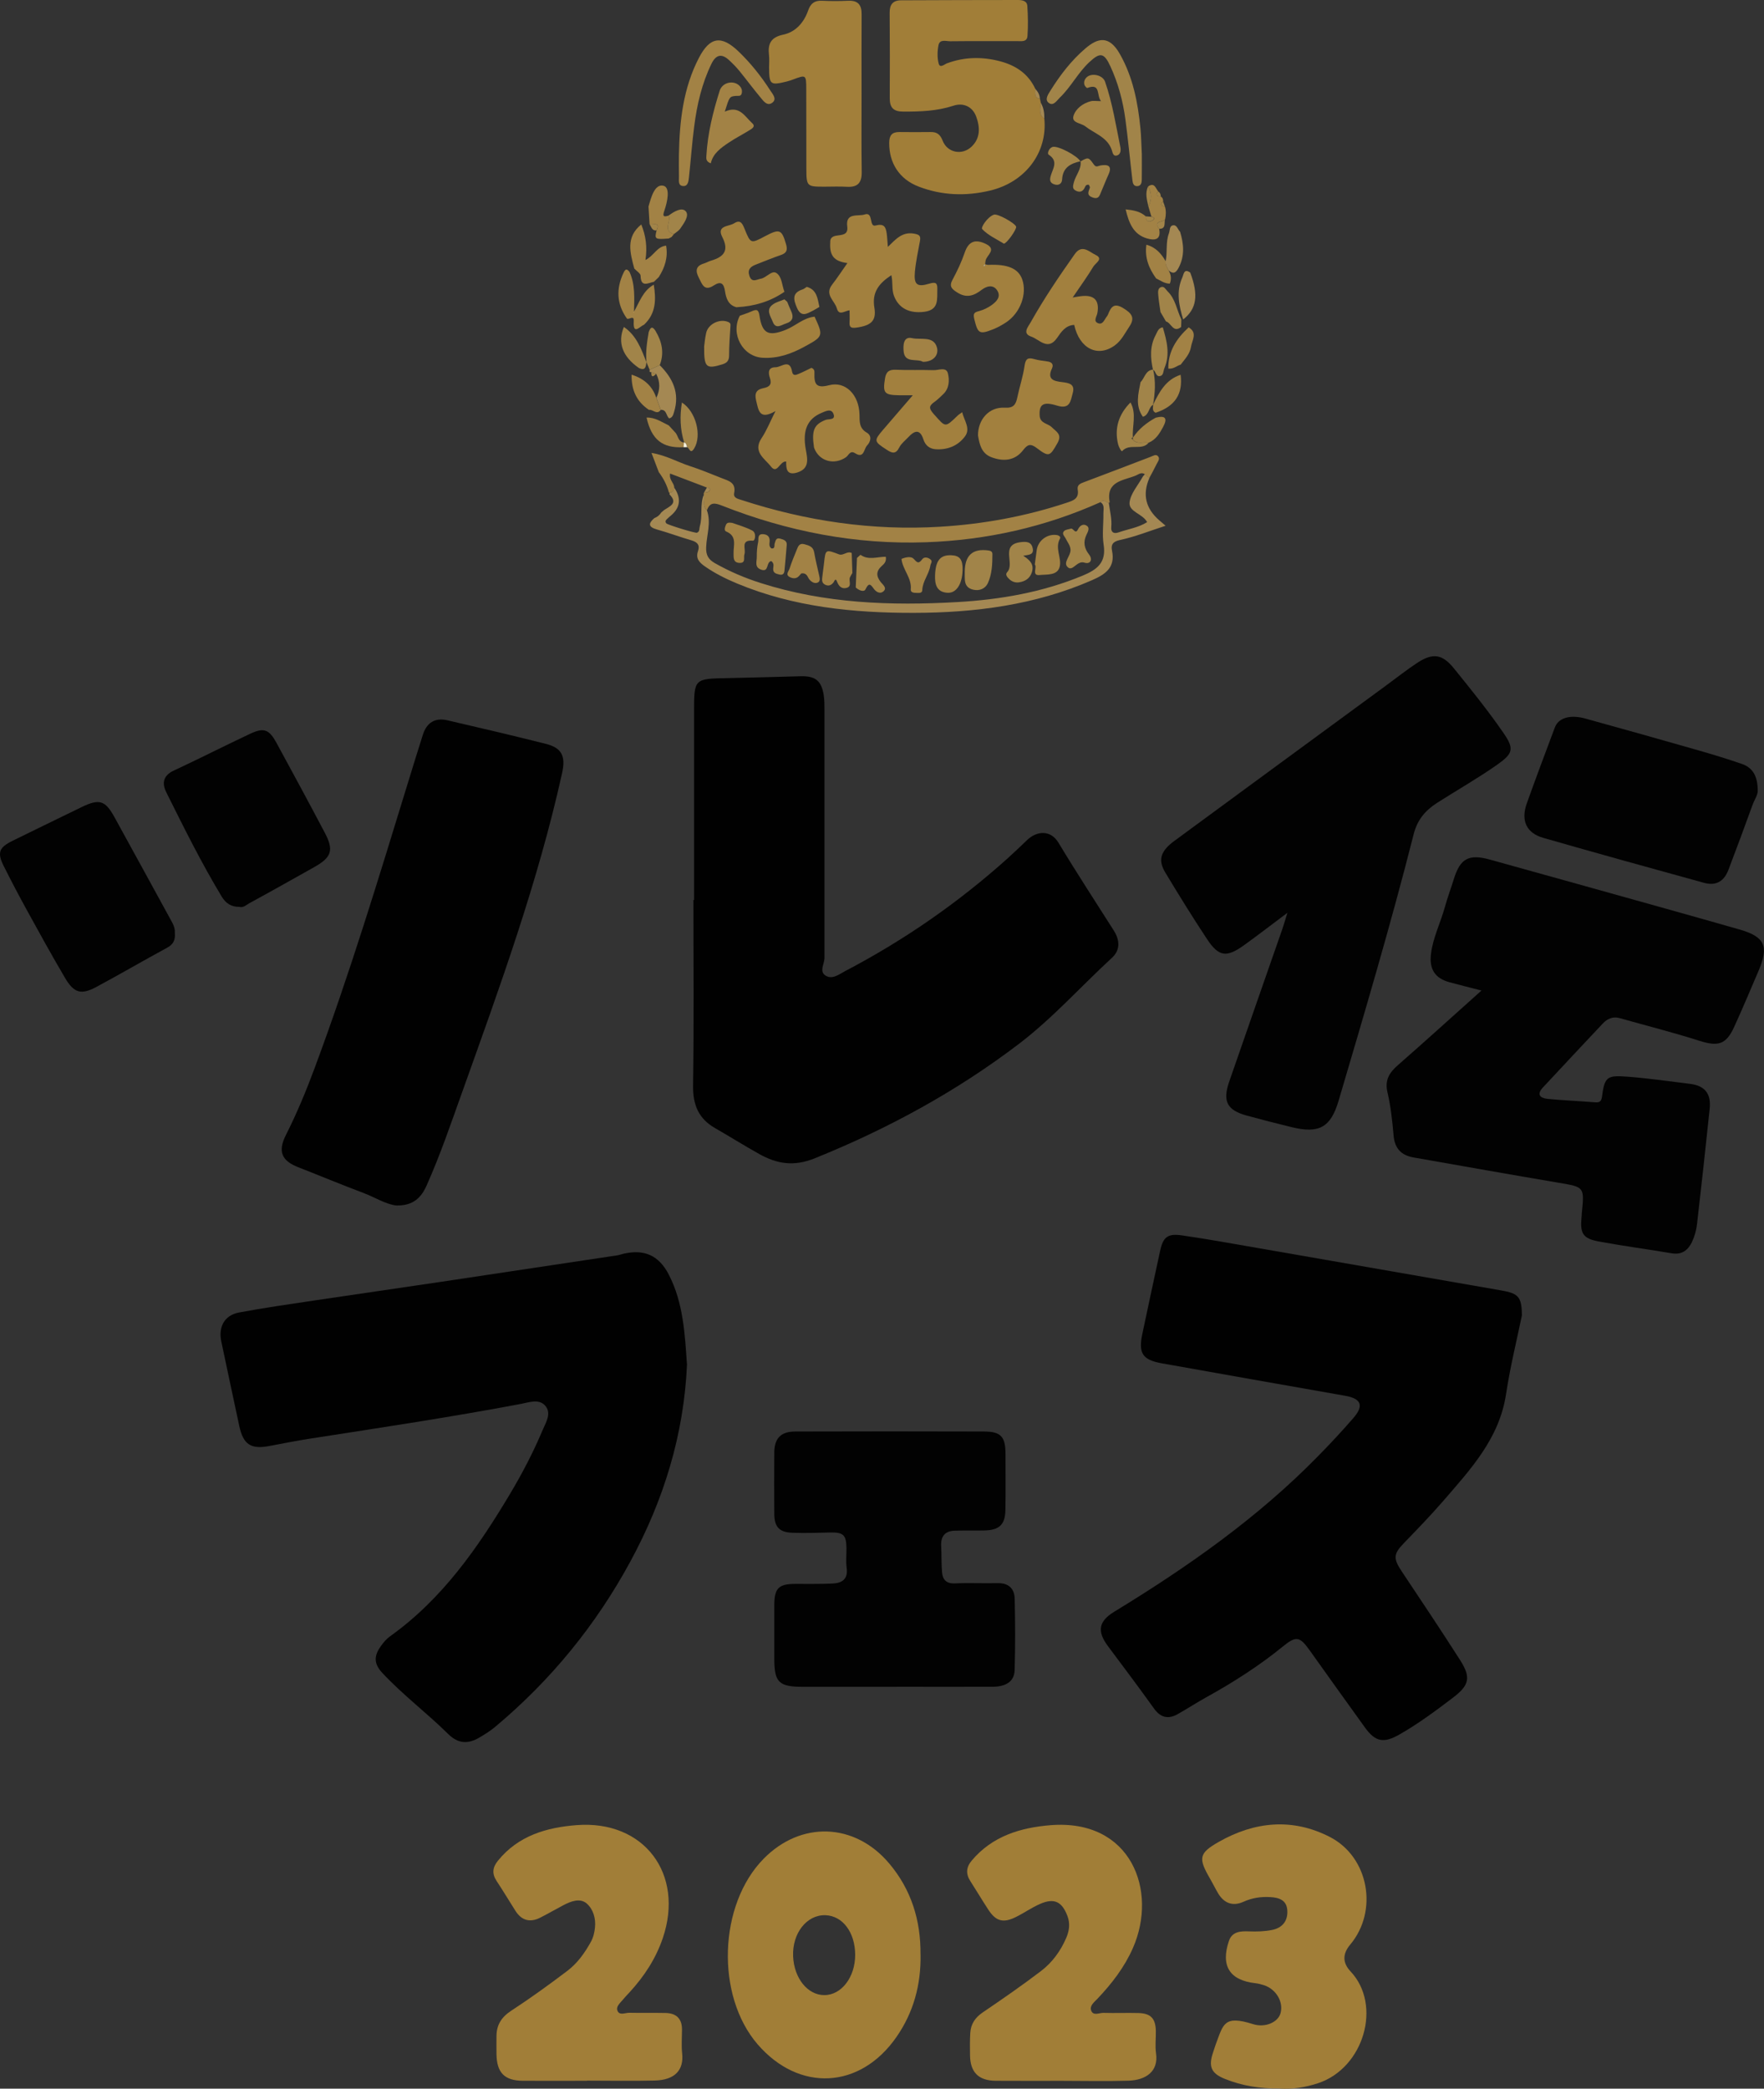 <?xml version="1.0" encoding="UTF-8"?><svg id="_レイヤー_2" xmlns="http://www.w3.org/2000/svg" viewBox="0 0 351.57 416.19"><rect x="0" y="0" width="351.57" height="416.19" fill="#333333" stroke="none"/><defs><style>.cls-1{fill:#f8f3dd;}.cls-2{fill:#010101;}.cls-3{fill:#020202;}.cls-4{fill:#fefefd;}.cls-5{fill:#a18449;}.cls-6{fill:#a17e38;}.cls-7{fill:#a17e37;}.cls-8{fill:#a48853;}.cls-9{fill:#a28245;}.cls-10{fill:#a2803e;}.cls-11{fill:#a27f3a;}</style></defs><g id="_レイヤー_1-2"><g><path class="cls-2" d="M303.32,262.11c-.95,4.64-2.32,10.12-3.16,15.69-1.34,8.86-7.09,15-12.57,21.34-2.5,2.89-5.18,5.64-7.83,8.39-2.05,2.13-2.11,3.01-.39,5.59,3.91,5.87,7.84,11.73,11.63,17.67,2.23,3.49,1.84,5.03-1.49,7.55-3.44,2.61-6.91,5.19-10.67,7.32-3.12,1.77-4.76,1.39-6.8-1.43-3.71-5.15-7.41-10.31-11.09-15.48-1.95-2.73-2.7-2.76-5.29-.65-4.71,3.83-9.82,7.1-15.13,10.04-1.96,1.08-3.84,2.31-5.79,3.41-1.88,1.07-3.41,.74-4.73-1.09-3-4.17-6.07-8.29-9.15-12.39-2.27-3.02-1.93-5,1.24-6.93,14.57-8.89,28.49-18.64,40.5-30.89,2.45-2.49,4.84-5.05,7.13-7.69,2.16-2.5,1.57-3.87-1.67-4.44-12.17-2.14-24.35-4.29-36.51-6.46-3.87-.69-4.7-2.02-3.87-5.91,1.18-5.51,2.33-11.02,3.54-16.52,.6-2.75,1.5-3.48,4.38-3.06,5.17,.75,10.32,1.69,15.47,2.58,16.02,2.78,32.04,5.59,48.06,8.37,3.47,.6,4.16,1.24,4.19,4.99Z"/><path class="cls-2" d="M136.92,271.92c-.62,13.97-4.64,26.97-11.26,39.18-6.89,12.72-15.9,23.75-27.01,33.03-.95,.79-2.02,1.46-3.09,2.09-2.25,1.32-4.22,1.3-6.26-.72-4.25-4.2-9.05-7.79-13.14-12.19-1.77-1.91-1.55-3.48-.27-5.28,.52-.74,1.14-1.47,1.87-1.99,10.4-7.43,17.5-17.65,23.92-28.41,2.42-4.06,4.61-8.26,6.45-12.63,.66-1.57,1.86-3.35,.54-4.89-1.22-1.43-3.25-.67-4.76-.38-13.97,2.64-28.02,4.75-42.06,6.93-2.74,.42-5.46,.97-8.19,1.48-3.67,.69-5.18-.29-5.98-4.03-1.21-5.59-2.38-11.19-3.57-16.78-.63-2.94,.63-5.25,3.54-5.8,4.92-.92,9.88-1.63,14.83-2.37,8.45-1.26,16.9-2.47,25.35-3.73,11.74-1.75,23.48-3.52,35.22-5.29,.4-.06,.79-.22,1.18-.31,4.17-.97,7.09,.31,9.08,4.18,2.89,5.63,3.18,11.8,3.61,17.94Z"/><path class="cls-2" d="M138.33,179.36c0-12.5,0-24.99,0-37.49,0-6.66-.01-6.63,6.77-6.75,4.83-.09,9.66-.25,14.49-.37,2.92-.07,4.13,.9,4.58,3.76,.15,.98,.15,1.99,.15,2.99,0,16.16,0,32.33,0,48.49,0,.33,.01,.67,0,1-.06,1.16-1.06,2.57,.19,3.39,1.35,.89,2.73-.24,3.92-.87,11.77-6.16,22.61-13.67,32.49-22.56,1.3-1.17,2.55-2.38,3.81-3.58,1.82-1.74,4.6-2.14,6.23,.56,3.55,5.9,7.33,11.67,11.02,17.49,1.21,1.91,1.33,3.88-.37,5.44-6.18,5.69-11.78,11.99-18.5,17.12-12.51,9.53-26.15,16.94-40.73,22.83-4.2,1.69-7.53,1.11-11.05-.85-2.97-1.65-5.85-3.47-8.8-5.16-3.31-1.89-4.45-4.65-4.4-8.47,.19-12.33,.07-24.66,.07-36.99h.13Z"/><path class="cls-3" d="M295.28,197.38c-2.38-.61-4.38-1.11-6.38-1.65-2.91-.79-4.08-2.61-3.7-5.69,.41-3.24,1.9-6.16,2.76-9.27,.53-1.92,1.23-3.79,1.82-5.69,1.26-4.02,2.97-4.95,7.11-3.81,5.83,1.61,11.65,3.23,17.47,4.86,10.77,3.01,21.54,6,32.29,9.07,5.12,1.46,5.94,3.35,3.82,8.29-1.6,3.73-3.17,7.48-4.86,11.17-1.6,3.5-3.2,3.91-6.92,2.73-5.23-1.67-10.57-3.01-15.86-4.51-1.37-.39-2.48,.11-3.38,1.06-4,4.23-7.96,8.5-11.94,12.75-1.3,1.4-.57,2.12,.91,2.27,3.15,.31,6.31,.43,9.46,.69,1.08,.09,1.3-.29,1.44-1.35,.49-3.88,1.17-4.04,5.12-3.75,4.15,.31,8.25,.92,12.37,1.42,2.99,.36,4.24,1.98,3.94,4.92-.8,7.69-1.64,15.37-2.53,23.05-.14,1.22-.49,2.47-1.02,3.58-.77,1.6-2.01,2.56-4.01,2.22-4.83-.82-9.69-1.46-14.51-2.35-3.22-.6-3.79-1.59-3.47-4.87,.02-.25,.02-.5,.05-.75,.53-5.29,.52-5.22-4.61-6.09-9.65-1.63-19.28-3.35-28.92-5.04-2.44-.43-3.76-1.78-3.98-4.35-.25-2.89-.56-5.8-1.22-8.62-.57-2.43,.34-3.9,2.05-5.4,5.5-4.82,10.92-9.73,16.68-14.89Z"/><path class="cls-3" d="M256.59,181.88c-3.2,2.4-5.89,4.48-8.65,6.46-3.5,2.52-5.04,2.32-7.38-1.22-2.88-4.35-5.62-8.79-8.31-13.25-1.52-2.52-.95-4.29,1.83-6.33,14.12-10.38,28.25-20.74,42.38-31.1,2.01-1.47,3.97-3.03,6.05-4.39,3.1-2.02,4.97-1.69,7.25,1.12,3.4,4.19,6.79,8.4,9.87,12.85,2.23,3.23,1.92,4.14-1.28,6.39-3.86,2.71-7.96,5.03-11.93,7.57-2.38,1.53-3.94,3.37-4.68,6.28-4.52,17.83-9.75,35.46-14.96,53.1-1.57,5.32-3.92,6.56-9.31,5.25-2.99-.72-5.96-1.5-8.93-2.3-3.99-1.08-4.92-2.84-3.55-6.8,3.52-10.17,7.08-20.33,10.62-30.49,.29-.85,.53-1.71,.98-3.15Z"/><path class="cls-2" d="M79.05,240.21c-2.11-.2-4.29-1.62-6.64-2.51-4.35-1.63-8.63-3.42-12.96-5.11-3.28-1.28-4.14-3.1-2.48-6.4,2.21-4.38,4.08-8.89,5.78-13.48,6.94-18.66,12.71-37.7,18.55-56.73,.97-3.18,1.96-6.35,2.96-9.52,.77-2.46,2.42-3.51,4.92-2.93,6.54,1.51,13.08,3.05,19.59,4.69,3.2,.8,4,2.43,3.26,5.81-4.8,21.72-12.4,42.57-19.87,63.45-2.26,6.31-4.41,12.65-7.15,18.78-1.07,2.39-2.66,3.99-5.96,3.95Z"/><path class="cls-3" d="M178.55,336.12c-6.16,0-12.32,0-18.49,0-4.84,0-5.74-.88-5.74-5.6,0-3.58-.01-7.16,0-10.74,.02-3.3,.87-4.15,4.09-4.17,2.5-.01,5,.04,7.49-.07,1.89-.08,3.15-.84,2.84-3.12-.18-1.31-.02-2.66-.04-3.99-.04-2.62-.65-3.13-3.33-3.06-2.5,.07-5,.14-7.49,.05-2.58-.1-3.55-1.18-3.56-3.77-.03-4.08-.03-8.16,0-12.24,.03-2.81,1.3-4.15,4.14-4.16,12.57-.04,25.15-.04,37.72,0,3.31,.01,4.21,1.06,4.22,4.4,0,3.75,.05,7.5-.02,11.24-.05,2.91-1.21,4-4.15,4.07-2,.05-4-.02-5.99,.05-1.89,.07-2.76,1.12-2.66,3.02,.09,1.74,.03,3.5,.17,5.24,.12,1.49,.85,2.32,2.58,2.24,2.83-.13,5.66,.02,8.49-.05,2.19-.05,3.36,1.08,3.41,3.1,.11,4.74,.13,9.49-.01,14.23-.07,2.25-1.68,3.31-4.44,3.32-6.41,.02-12.82,0-19.24,0Z"/><path class="cls-7" d="M183.47,389.45c.1,5.99-1.38,11.53-4.82,16.47-7.23,10.39-19.4,11-27.66,1.43-8.38-9.72-7.79-27.83,1.21-36.98,7.42-7.54,18.1-7.2,24.97,.89,4.44,5.23,6.35,11.39,6.29,18.2Zm-13.03,.07c-.02-4.48-2.49-7.77-5.93-7.89-3.71-.12-6.63,3.58-6.44,8.18,.18,4.37,2.89,7.75,6.23,7.74,3.41,0,6.15-3.59,6.14-8.04Z"/><path class="cls-6" d="M116.98,414.62c-4.25,0-8.5,.02-12.74,0-3.7-.02-5.24-1.6-5.29-5.35-.02-1.17,0-2.33,0-3.5,0-2.27,.98-3.83,2.94-5.11,3.82-2.49,7.53-5.18,11.18-7.94,2-1.51,3.47-3.57,4.69-5.78,.5-.9,.72-1.87,.82-2.86,.2-1.84-.38-3.67-1.63-4.77-1.34-1.17-3.16-.47-4.68,.33-1.54,.81-3.05,1.69-4.61,2.48-2.03,1.03-3.71,.56-4.93-1.36-1.25-1.96-2.44-3.97-3.73-5.91-.97-1.46-.87-2.71,.23-4.07,4.05-5.01,9.71-6.64,15.68-7.1,13.45-1.05,21.54,9.73,17.18,22.53-1.4,4.1-3.7,7.6-6.6,10.76-.45,.49-.92,.96-1.34,1.48-.56,.69-1.52,1.42-1.03,2.34,.44,.82,1.52,.27,2.31,.28,2.41,.05,4.83-.01,7.25,.04,2.09,.05,3.24,1.11,3.24,3.27,0,1.58-.14,3.18,.03,4.74,.38,3.39-1.47,5.36-5.48,5.45-4.5,.11-8.99,.02-13.49,.02Z"/><path class="cls-7" d="M211.66,414.63c-4.41,0-8.82,.02-13.23-.01-3.4-.03-5.05-1.69-5.1-5.06-.02-1.5-.04-3,.05-4.49,.11-1.76,.97-3.05,2.48-4.07,3.92-2.66,7.82-5.36,11.58-8.22,2.27-1.72,3.95-4.02,5.08-6.67,.6-1.42,.79-2.85,.21-4.36-1.09-2.84-2.63-3.6-5.44-2.37-1.67,.73-3.18,1.8-4.82,2.61-2.53,1.26-3.98,.86-5.5-1.47-1.23-1.88-2.37-3.81-3.58-5.69-.93-1.45-.84-2.76,.28-4.09,4.11-4.89,9.74-6.57,15.72-7.05,16.04-1.27,21.42,13.05,16.41,24.46-1.7,3.87-4.23,7.13-7.11,10.16-.61,.64-1.57,1.36-1.22,2.31,.42,1.13,1.6,.45,2.43,.47,2.33,.07,4.66-.03,6.99,.03,2.46,.07,3.41,1.08,3.47,3.55,.03,1.5-.17,3.02,.04,4.49,.52,3.6-2.02,5.33-5.49,5.44-4.41,.14-8.82,.03-13.23,.03Z"/><path class="cls-6" d="M255.09,416.15c-3.95,.07-7.54-.53-10.96-1.9-2.8-1.12-3.31-2.53-2.35-5.31,.19-.55,.35-1.11,.55-1.65,1.49-3.93,1.58-5.8,7.39-3.96,2.43,.77,4.95-.35,5.48-2.13,.66-2.24-.84-4.83-3.3-5.63-.55-.18-1.12-.32-1.69-.39-5.13-.57-6.97-3.45-5.28-8.43,.64-1.9,2.39-1.96,3.95-1.9,1.58,.06,3.15,.02,4.68-.29,2.06-.43,3.16-1.83,3-3.95-.15-2.02-1.68-2.49-3.38-2.59-1.85-.11-3.62,.15-5.35,.93-2.16,.97-3.89,.29-5.08-1.72-.55-.93-1.02-1.91-1.56-2.84-2.37-4.08-2.32-5.08,1.71-7.37,7.15-4.07,14.69-4.81,22.15-.98,7.79,4.01,9.68,14.75,4.05,21.45q-2.34,2.78,.07,5.34c6.31,6.69,2.67,19.23-6.46,22.27-2.56,.85-5.18,1.23-7.62,1.08Z"/><path class="cls-3" d="M350.32,157.52c.07,.79-.67,1.85-1.08,3-1.54,4.28-3.14,8.53-4.75,12.79-.89,2.34-2.5,3.26-4.89,2.6-10.69-2.94-21.38-5.9-32.04-8.96-3.35-.96-4.48-3.46-3.27-6.85,1.81-5.06,3.7-10.1,5.59-15.13,.72-1.93,3.03-2.63,6.08-1.79,7.42,2.05,14.83,4.13,22.23,6.25,3.01,.86,6.01,1.77,8.97,2.79,2.22,.76,3.15,2.51,3.16,5.31Z"/><path class="cls-6" d="M208.14,23.65c.65,6.71-3.73,12.64-10.84,14.33-4.78,1.14-9.58,.99-14.24-.81-3.8-1.47-5.86-4.64-5.84-8.7,0-1.48,.55-2.17,2.02-2.16,2.08,.01,4.17,.04,6.25,0,1.29-.03,1.93,.55,2.38,1.72,.92,2.39,3.86,3.01,5.77,1.19,1.81-1.73,1.68-3.94,.9-6.03-.75-2-2.61-2.76-4.5-2.13-3.3,1.08-6.62,1.19-10.02,1.18-1.94,0-2.7-.79-2.69-2.67,.03-5.66,.03-11.33-.02-16.99-.02-1.65,.62-2.52,2.31-2.52C187.34,.03,195.08,0,202.83,0c.86,0,1.85,.14,1.92,1.18,.13,1.99,.17,4,.03,5.98-.09,1.3-1.3,1.02-2.18,1.03-4.41,.01-8.83-.02-13.24,.03-.83,0-2.08-.47-2.32,.8-.23,1.19-.27,2.53,.05,3.68,.27,.95,1.14,.1,1.67-.09,3.49-1.29,7.03-1.33,10.56-.4,3.08,.81,5.61,2.46,7.01,5.48,.08,.77-.33,1.78,.94,2,.05,.25,.11,.5,.16,.75-.05,1.14-.49,2.36,.73,3.21Z"/><path class="cls-3" d="M34.85,186c.11,1.28-.31,2.18-1.53,2.84-4.72,2.56-9.35,5.26-14.07,7.8-3.06,1.65-4.5,1.26-6.28-1.76-2.61-4.43-5.09-8.93-7.57-13.44-1.6-2.91-3.14-5.85-4.63-8.81-1.37-2.72-.98-3.76,1.73-5.09,4.62-2.25,9.23-4.53,13.86-6.76,3.42-1.64,4.6-1.3,6.42,1.99,3.88,7.01,7.69,14.05,11.55,21.07,.37,.68,.57,1.37,.51,2.14Z"/><path class="cls-3" d="M47.68,180.7c-1.57,.03-2.68-.7-3.48-2.02-4.08-6.75-7.57-13.8-11.08-20.85-.86-1.72-.62-3.29,1.49-4.27,5.11-2.38,10.13-4.94,15.23-7.34,2.73-1.28,3.77-.92,5.25,1.78,3.26,5.97,6.49,11.95,9.66,17.97,1.82,3.46,1.33,4.87-2.1,6.8-4.31,2.42-8.62,4.85-12.96,7.21-.61,.33-1.18,.96-2.01,.72Z"/><path class="cls-11" d="M171.71,18.83c0,5.16-.05,10.31,.03,15.47,.03,2.16-.84,3.05-2.97,2.92-1.49-.09-2.99-.02-4.49-.02-3.49,0-3.56-.06-3.57-3.67-.02-5.24,0-10.48-.02-15.72-.01-2.94-.03-2.94-2.66-1.96-.39,.14-.78,.28-1.18,.38-3.34,.82-3.54,.66-3.57-2.78,0-.83,.08-1.67-.02-2.49-.25-2.2,.34-3.53,2.82-4.05,2.49-.52,4.15-2.42,4.99-4.83,.49-1.4,1.27-2,2.75-1.93,1.74,.08,3.5,.08,5.24,0,1.95-.09,2.68,.84,2.66,2.7-.04,5.32-.01,10.65-.01,15.97Z"/><path class="cls-9" d="M131.33,94.16c-.46-1.22-.92-2.43-1.49-3.91,2.88,.46,5.19,1.82,7.67,2.63,2.13,.69,4.21,1.55,6.29,2.38,1.34,.54,2.95,.84,2.52,2.99-.2,1,.78,1.15,1.46,1.38,12.87,4.2,26.06,6.15,39.58,5.33,8.58-.52,16.99-2.05,25.17-4.76,1.34-.44,2.57-.81,2.26-2.63-.16-.97,.55-1.23,1.3-1.51,4.43-1.66,8.85-3.36,13.27-5.05,.46-.18,.98-.54,1.39-.15,.53,.52,.03,1.08-.21,1.57-.47,.97-.99,1.91-1.5,2.86-.29-.26-.58-.53-.87-.79-.69-.49-1.28,.04-1.83,.27-2.48,1.01-5.96,1.09-5.18,5.31,0,.04-.12,.1-.18,.15-.55-.13-1.05-.84-1.67-.16-11.04,4.95-22.67,7.55-34.71,7.98-14.04,.5-27.6-2.14-40.66-7.28-1.39-.55-2.45-.81-3.04,.92-1.03-.88-.33-2.11-.62-3.13-.06-.14-.04-.27,.04-.39,.46-.04,.99-.05,1.16-.55,.13-.39-.29-.42-.57-.46-2.43-.92-4.86-1.85-7.36-2.8-.24,1.29,.81,1.86,.82,2.77-.03,.57-.23,.99-.89,1,0,0-.15,.05-.15,.05-.39-1.47-1.07-2.8-1.97-4.02Z"/><path class="cls-10" d="M158.84,94.17c-2.07,.61-2.18-.8-2.15-2.2-1.3-.15-1.76,2.65-3.06,.97-1.19-1.55-3.69-2.91-1.83-5.66,1-1.49,1.66-3.21,2.76-5.37-3.25,1.88-3.38-.15-3.86-2.09-.36-1.49,.06-2.2,1.46-2.48,1.18-.23,1.74-.72,1.28-2.05-.34-.99-.39-2.12,1.14-2.11,1.14,0,2.82-1.76,3.28,.85,.17,.95,.78,.69,1.29,.48,.91-.38,1.78-.83,2.57-1.21,.65,.25,.61,.72,.6,1.1-.06,2.09,.31,3.05,2.92,2.36,3.28-.86,5.95,1.91,6.06,5.8,.04,1.42-.11,2.74,1.44,3.64,1.1,.64,.8,1.81,.06,2.58-.64,.67-.57,2.68-2.38,1.53-1.01-.64-1.27,.42-1.8,.79-2.39,1.67-5.43,.79-6.38-1.91-.52-3.43,0-4.61,2.29-5.51,.63-.25,2.09,.09,1.58-1.22-.45-1.15-1.61-.5-2.41-.17-2.82,1.2-3.79,3.52-3.1,7.29,.35,1.9,.79,3.81-1.76,4.59Z"/><path class="cls-10" d="M177.65,54.83c-2.5,1.65-3.9,3.42-3.38,6.49,.44,2.65-.71,3.57-3.64,3.97-1.04,.14-1.38-.11-1.31-1.12,.05-.73,0-1.47,0-2.34-.98,.11-2.1,1.17-2.53-.37-.43-1.54-2.48-2.73-.97-4.71,1.06-1.37,2.01-2.83,3.07-4.33-2.68-.34-3.59-1.5-3.42-4.12,0-.08-.01-.17,0-.25,.18-2.06,3.76-.13,3.39-2.92-.38-2.85,2.19-1.96,3.46-2.39,1.81-.62,.83,2.54,2.16,2.2,1.73-.45,2.06,.29,2.24,1.58,.11,.79,.14,1.59,.23,2.68,1.56-1.51,2.84-3.05,5.19-2.65,1.1,.19,1.4,.44,1.21,1.48-.38,2.04-.82,4.08-1.01,6.14-.23,2.53,.42,3.1,2.85,2.36,1.34-.41,1.66-.11,1.62,1.11-.07,1.95,.39,4.1-2.59,4.49-2.95,.38-5.11-.69-6.05-3.18-.48-1.29-.18-2.63-.52-4.12Z"/><path class="cls-8" d="M133.46,98.13c.66,0,.86-.43,.89-1q2.16,3.16-.54,5.52c-.31,.27-.63,.53-.92,.82-.25,.24-.36,.51-.07,.83,.26,.28,5.78,1.99,6.1,1.85,.58-.25,.42-.81,.55-1.26,.61-2.07-.02-4.3,.8-6.34,.3,1.03-.4,2.25,.62,3.13,.88,2.46-.05,4.9-.15,7.34-.07,1.59,.45,2.46,1.73,3.19,2.9,1.65,5.95,2.95,9.12,3.96,12.79,4.09,25.97,4.56,39.21,3.8,8.55-.49,16.96-1.94,24.98-5.27,2.92-1.21,4.73-2.63,4.18-6.15-.32-2.03-.02-4.15-.05-6.23-.01-.78,.31-1.7-.59-2.26,.63-.68,1.12,.03,1.67,.16,.21,1.61,.64,3.19,.49,4.84-.1,1.07,.58,1.33,1.43,1.03,1.91-.67,3.97-.95,5.72-2.05-.92-1.72-3.73-2.04-3.5-3.96,.21-1.75,1.67-3.36,2.59-5.03,.12-.21,.31-.38,.47-.56,.29,.26,.58,.53,.87,.79q-2.1,4.88,2,8.41c.31,.26,.62,.53,1.25,1.07-3.21,1.04-6.11,2.21-9.13,2.85-1.53,.33-1.77,1.06-1.55,2.13,.69,3.38-1.35,4.71-3.97,5.86-11.35,4.96-23.34,6.5-35.56,6.52-12.04,.02-23.92-1.16-35.2-5.85-2.23-.93-4.38-2-6.37-3.38-1.11-.77-1.93-1.58-1.42-3.06,.42-1.22-.11-1.81-1.3-2.16-2.31-.67-4.57-1.52-6.89-2.17-1.7-.48-1.77-1.17-.52-2.25,.58-.23,1.06-.59,1.39-1.13,.19-.16,.38-.32,.56-.48,1.15-.77,2.84-1.35,1.08-3.13,0-.13,.02-.27,.05-.4Z"/><path class="cls-10" d="M194.92,86.8c-.03-3.22,2.22-5.74,5.29-5.56,1.82,.11,2.25-.64,2.55-2.08,.44-2.1,1.14-4.16,1.44-6.28,.2-1.39,.65-1.69,1.91-1.33,.87,.25,1.79,.34,2.7,.48,.86,.13,1.21,.62,.85,1.39-1.04,2.21,.4,2.53,2.02,2.72,1.32,.16,2.64,.36,2.12,2.19-.43,1.5-.48,3.31-3.13,2.49-2.84-.88-3.6-.2-3.46,2.03,.1,1.53,1.61,1.5,2.39,2.26,.93,.92,2.15,1.43,1.15,3.19-1.5,2.64-1.66,2.84-4.12,.98-1.23-.93-1.81-.77-2.73,.43-1.64,2.13-3.96,2.29-6.32,1.39-1.99-.75-2.37-2.61-2.65-4.28Z"/><path class="cls-10" d="M213.78,59.28c.82-.14,1.21-.21,1.61-.26,2.67-.34,3.78,.8,3.32,3.37-.12,.68-.85,1.58,.08,1.99,1,.44,1.31-.7,1.8-1.31,.1-.13,.19-.28,.25-.43,.58-1.47,1.17-2.38,3.04-1.23,1.65,1.01,2.4,1.9,1.2,3.67-.88,1.31-1.57,2.77-2.88,3.73-3.42,2.49-7.06,.67-8.11-4.07-1.72,.09-2.56,1.36-3.41,2.59-1.83,2.66-3.55,.28-5.16-.26-1.83-.62-.62-1.93-.11-2.84,2.65-4.72,5.68-9.19,8.8-13.61,1.45-2.06,2.94-.38,4.14,.17,1.65,.77-.02,1.64-.42,2.3-1.2,1.99-2.57,3.87-4.15,6.2Z"/><path class="cls-10" d="M181.93,78.76c-1.29,0-2.02,.01-2.75,0-2.98-.05-3.26-.45-2.79-3.39,.22-1.36,.87-1.75,2.2-1.69,2.49,.11,4.99,0,7.48,.08,1,.03,2.53-.71,2.85,.64,.33,1.35,.29,2.99-.94,4.15-.54,.51-1.07,1.05-1.68,1.49-1.11,.8-1.31,1.23-.17,2.5,2.34,2.6,2.16,2.76,4.71,.29,.22-.22,.5-.38,.92-.69,.43,1.7,1.7,3.26,.58,4.79-1.39,1.9-3.51,2.76-5.91,2.58-1.17-.09-2.01-.77-2.38-1.92-.69-2.16-1.77-1.82-3.01-.49-.62,.67-1.41,1.26-1.8,2.04-.72,1.44-1.46,1.17-2.54,.46-2.53-1.65-2.59-1.76-.66-4.01,1.83-2.14,3.68-4.27,5.88-6.83Z"/><path class="cls-10" d="M146.84,61.24c-1.67-.41-2.13-1.78-2.34-3.2-.23-1.56-.81-2.09-2.24-1.16-1.91,1.25-2.32-.25-2.98-1.53-.72-1.4-.62-2.35,1.02-2.85,.47-.14,.91-.41,1.38-.55,2.52-.75,3.71-1.93,2.26-4.75-1.17-2.28,1.33-2.04,2.38-2.71,1.3-.83,1.68,.14,2.09,1.15,1.2,2.95,1.22,2.94,4.1,1.41,2.87-1.52,3.3-1.33,4.15,1.61,.31,1.06,.19,1.73-.96,2.13-1.72,.59-3.41,1.29-5.1,1.95-1.03,.4-1.66,.97-1.24,2.23,.48,1.43,1.45,.71,2.26,.57,1.14-.19,2.16-1.73,3.1-1.15,1.14,.71,1.11,2.46,1.62,3.75-2.85,1.97-6.05,2.89-9.48,3.07Z"/><path class="cls-10" d="M196.28,52.64c.24,.05,.48,.15,.71,.14,3.87-.18,6,.74,6.75,2.92,.99,2.87-.38,6.62-3.17,8.5-.82,.55-1.71,1.04-2.62,1.41-2.8,1.11-3.07,.84-3.78-2.06-.29-1.2,.1-1.33,1.02-1.58,.86-.24,1.72-.65,2.45-1.18,.95-.69,1.92-1.64,1.11-2.91-.82-1.28-2.15-.85-3.07-.15-1.6,1.24-3.07,1.73-4.93,.53-1.06-.68-1.63-1.18-.91-2.52,.94-1.74,1.8-3.56,2.44-5.44,.78-2.28,2.15-2.67,4.15-1.72,2.35,1.12,.22,2.23,0,3.35-.05,.24-.06,.49-.09,.74-.09,.09-.19,.19-.28,.28,.07,.01,.14,.02,.21,.03,0-.11,.02-.23,.03-.34Z"/><path class="cls-5" d="M227.57,30.57c0,1.41,.02,3.32-.01,5.23-.01,.58-.13,1.25-.89,1.29-.78,.04-.91-.63-.98-1.21-.48-4.04-.86-8.09-1.4-12.13-.49-3.64-1.44-7.17-2.98-10.52-1.27-2.76-2.06-2.84-4.2-.85-2.28,2.12-3.66,4.95-5.89,7.08-.62,.59-1.27,1.77-2.22,1.03-.84-.66-.11-1.68,.36-2.44,1.95-3.12,4.19-6.04,6.99-8.42,2.36-2.01,4.66-2.74,6.85,1.15,2.6,4.59,3.58,9.63,4.09,14.79,.15,1.49,.17,2.99,.27,4.99Z"/><path class="cls-9" d="M135.31,30.88c.12-6.71,.84-13.3,3.99-19.36,2.18-4.19,4.47-4.56,7.92-1.24,2.4,2.31,4.48,4.92,6.29,7.73,.48,.74,1.36,1.68,.47,2.41-1.05,.86-1.83-.3-2.43-1.02-1.44-1.72-2.77-3.53-4.19-5.27-.63-.77-1.34-1.48-2.07-2.16-1.49-1.38-2.63-1.05-3.5,.75-1.91,3.93-2.88,8.13-3.43,12.43-.44,3.38-.68,6.79-1.05,10.18-.08,.73-.17,1.74-1.06,1.74-1.21,0-.9-1.15-.93-1.92-.04-1.41-.01-2.83-.01-4.25Z"/><path class="cls-10" d="M162.35,63.1c1.77,3.88,1.76,3.92-2.07,6.01-2.59,1.41-5.28,2.36-8.3,2.18-3.97-.23-6.44-4.75-4.53-8.38,.77-.28,1.57-.52,2.32-.86,.91-.4,1.39-.51,1.59,.82,.54,3.64,1.8,4.21,5.22,2.86,1.97-.78,3.55-2.41,5.77-2.63Z"/><path class="cls-9" d="M144.46,22.24c2.93-1.32,3.98,.98,5.43,2.28,.8,.71-.06,1.14-.59,1.47-1.34,.83-2.75,1.55-4.05,2.42-1.57,1.06-3.15,2.15-3.59,4.14-1.04-.37-.9-1.06-.87-1.58,.25-4.42,1.32-8.69,2.64-12.88,.53-1.69,2.72-2.15,3.88-1.06,.47,.44,.66,.96,.52,1.57-.16,.68-.71,.46-1.19,.51-1.26,.13-1.26,.17-2.18,3.11Z"/><path class="cls-9" d="M219.44,20.16c-.96-1.15,0-3.66-2.74-2.63-.11,.04-.51-.39-.58-.65-.15-.6,.06-1.16,.54-1.55,1.03-.84,3.12-.35,3.58,.94,1.47,4.24,2.16,8.68,3.05,13.06,.14,.67,.04,1.47-.71,1.66-.78,.2-.84-.67-1.02-1.16-.91-2.54-3.43-3.21-5.28-4.67-.84-.66-2.76-.65-2.33-2.06,.43-1.43,1.84-2.51,3.44-2.93,.53-.14,1.13-.02,2.05-.02Z"/><path class="cls-9" d="M131.34,55.17c-.34,.33-.67,.66-1.01,.98-1.16,.22-2.6,1.22-2.66-1.2-.01-.49-.81-.95-1.25-1.43-.84-3.14-1.75-6.28,1.39-8.79,.89,2.19,1.23,4.47,.83,7.08,1.68-.83,2.31-2.7,4.12-2.86,.41,2.36-.26,4.35-1.44,6.22Z"/><path class="cls-9" d="M130.3,56.73c.47,2.93,.46,5.75-1.95,7.98-.87,.34-2.2,2.16-2.04-.69,.08-1.33-.91-.29-1.35-.52-2.07-2.91-2.2-5.94-.69-9.14,.4-.85,.67-.81,1.18-.2,1.19,2.57,.96,5.31,.91,8.02,0,0-.15,.1-.15,.1l.12-.13c1.12-1.96,1.82-4.22,3.97-5.43Z"/><path class="cls-9" d="M140.33,69.11c.07-.48,.16-1.64,.41-2.77,.4-1.82,2.77-2.92,4.44-2.16,.52,.24,.41,.55,.39,.97-.12,1.9-.26,3.8-.26,5.69,0,1.01-.42,1.48-1.34,1.76-3.21,.99-3.67,.66-3.63-3.5Z"/><path class="cls-9" d="M229.49,43.2c-.2-.68-.41-1.36-.61-2.05,.65-1.34,.73-2.67-.07-3.99,1.28-.89,1.51,.35,2.03,.99-.79,.83-.12,.91,.52,1,.36,.25,.49,.6,.45,1.02-.73,.65-.27,.86,.37,1,.24,.84,.21,1.68,.03,2.52-.34,.67-2.48,.21-1.19,1.9,.45,2.23-.9,2.37-2.42,1.92-2.73-.8-3.61-3.08-4.26-5.79,1.6,.17,2.92,.41,4.01,1.39,.06,.96,.55,1.3,1.38,.79,.5-.3,.32-.61-.22-.7Z"/><path class="cls-5" d="M215.33,32.17c1.54-.85,1.61-.9,2.65,.58,.49,.7,.82,.31,1.36,.22,1.31-.22,2.43-.04,1.59,1.8-.52,1.13-.96,2.29-1.45,3.42-.32,.74-.47,1.6-1.72,1.16-1.26-.45-.82-1.15-.55-1.94,.06-.17-.14-.42-.2-.59-.65-.1-.72,.39-.9,.72-.42,.73-1.02,.8-1.69,.46-.78-.39-.57-.99-.39-1.69,.37-1.42,1.53-2.59,1.33-4.18l-.03,.04Z"/><path class="cls-9" d="M134.31,46.66c-.16,.19-.32,.38-.47,.57-.2,.11-.41,.21-.61,.32,0,0-.02-.02-.02-.02-2.67,.21-2.79,.12-2.35-1.61,.83-1.87-.78-1-1.4-1.25l-.21-3.51c.51-1.82,1.23-4.56,2.97-4.15,1.43,.34,.78,3.27,.18,4.99-.42,1.2-.08,1.25,.88,.95,.52,1.19-1.29,3.03,1.04,3.71Z"/><path class="cls-8" d="M130.81,79.29c.76-1.6,.8-3.2-.03-4.8-.32-.1-.65-.21-.97-.31-.11-.02-.22-.05-.33-.07-.02-.15-.02-.3,0-.44,.67-.3,1.34-.6,2.01-.9,2.6,2.59,4.02,5.55,2.86,9.3-.17,.55-.29,1.13-.97,1.3-.65-.48-.47-1.78-1.69-1.7-.29-.8-.58-1.59-.87-2.39Z"/><path class="cls-9" d="M183.95,72.1c-1.18-.73-3.66,.39-3.86-2.15-.07-.92-.16-3,1.69-2.57,1.71,.39,4.31-.52,4.96,1.88,.39,1.46-.68,2.84-2.79,2.84Z"/><path class="cls-8" d="M235.2,46.2c.73,2.42,.95,4.78-.3,7.16-.57,1.08-1.08,1.28-2,.53-.26-.59-.71-1.12-.58-1.84,.37-1.84-.02-3.77,.65-5.56,.22-.57,.06-1.52,.88-1.6,.73-.07,.89,.86,1.35,1.3Z"/><path class="cls-5" d="M228.93,88.22c-1.38,1.66-3.8,.03-5.27,1.66-.16,.18-.68-.81-.81-1.32-.8-3.25,.13-6.03,2.46-8.37,1.26,2.26,.31,4.68,.48,7.01,0,0,.03-.04,.03-.04-.11,.06-.23,.12-.34,.18l.27,.25c.88,1.05,2.12,.38,3.16,.64Z"/><path class="cls-5" d="M215.36,32.13c-1.99,.44-3.55,1.24-3.68,3.64-.04,.77-.62,1.3-1.61,.95-.87-.31-.86-.92-.68-1.59,.38-1.48,1.66-2.98-.4-4.32-.32-.21,.04-1.3,.79-1.53,1.05-.32,5,1.78,5.56,2.9,0,0,.03-.04,.03-.04Z"/><path class="cls-9" d="M200.07,48.55c-1.44-.9-3.14-1.65-4.32-2.9-.3-.31,.98-2.35,2.31-2.87,.75-.3,4.32,1.74,4.46,2.4,.11,.53-1.84,3.32-2.45,3.38Z"/><path class="cls-8" d="M235.81,63.67c-.84-2.78-1.44-5.57-.17-8.38,.28-.62,.31-1.87,1.58-.97,1.69,4.49,1.28,7.24-1.41,9.34Z"/><path class="cls-5" d="M231.75,65.23c.81,2.7,1.49,5.4,.31,8.16-.24,.56-.12,1.47-.95,1.56-.79,.08-.72-1-1.32-1.28-.52-2.36-.65-4.69,.54-6.91,.34-.63,.51-1.42,1.42-1.53Z"/><path class="cls-9" d="M229.8,80.67c1.24-2.54,2.54-5.03,5.5-5.99,.49,3.84-1.11,6.28-4.98,7.57-.75-.35-.49-1.02-.49-1.6l-.03,.03Z"/><path class="cls-5" d="M127.32,73.32c-3.26-2.26-4.28-5.06-2.98-8.17,2.51,1.7,3.47,4.4,4.51,7.04l-.02-.05c-.09,.93-.2,1.82-1.51,1.18Z"/><path class="cls-9" d="M133.28,84.76c.46,.51,.92,1.01,1.39,1.52,.52,.67,.52,1.8,1.68,1.9l-.03-.04c-.03,.32-.06,.64-.09,.97-4.21,.23-6.38-1.51-7.37-5.9,1.68-.08,3,.89,4.42,1.56Z"/><path class="cls-5" d="M229.82,73.64c.55,2.35,.39,4.69-.02,7.03,0,0,.03-.03,.03-.03-.97,.52-.75,2.03-2.05,2.41-1.57-2.21-.92-4.56-.47-6.89,.84-.84,.97-2.38,2.51-2.52Z"/><path class="cls-9" d="M232.33,52.06c-.12,.71,.32,1.25,.58,1.84,.48,.82,.6,1.68,.24,2.62-1.06,0-1.86-.62-2.73-1.04-1.41-1.96-2.31-4.07-1.94-6.72,1.91,.53,2.97,1.8,3.85,3.3Z"/><path class="cls-9" d="M235.31,72.66c-.78,.21-1.39,.91-2.46,.79-.07-3.46,1.66-6,4.05-8.22,1.83,1.09,.68,2.55,.47,3.88-.23,1.44-1.22,2.45-2.06,3.55Z"/><path class="cls-9" d="M130.81,79.29c.29,.8,.58,1.59,.87,2.39-.78,1.09-1.56-.16-2.33,0-2.45-1.63-3.53-3.92-3.47-7.02,2.57,.81,4.15,2.3,4.93,4.64Z"/><path class="cls-5" d="M231.29,62.18c-.16-1.14-.36-2.27-.45-3.41-.04-.54-.12-1.27,.5-1.54,.68-.29,.96,.43,1.35,.81,1.6,1.54,1.84,3.75,2.76,5.63-.02,.5-.03,.99-.05,1.49-1.61,1.26-1.97-.86-3.02-1.11-.36-.62-.72-1.24-1.09-1.87Z"/><path class="cls-5" d="M135.9,80.2c2.79,1.77,4.04,6.58,2.45,9.16-.77,1.25-.95-.1-1.4-.25-.11-.39-.15-.82-.62-.97,0,0,.03,.04,.03,.04-.82-2.62-.9-5.29-.45-7.98Z"/><path class="cls-9" d="M228.93,88.22c-1.04-.26-2.28,.41-3.16-.64-.02-.15,0-.29,.07-.43,0,0-.03,.04-.03,.04,1.15-1.73,2.73-2.97,4.53-3.96,1.82-.46,2.45,.01,1.48,1.83-.7,1.3-1.44,2.54-2.88,3.15Z"/><path class="cls-5" d="M131.48,72.77c-.67,.3-1.34,.6-2.01,.9-.22-.51-.43-1.02-.64-1.52,0,0,.02,.05,.02,.05-.21-2.04,.1-4.03,.44-6.03,.34-.96,.73-1.27,1.38-.19,1.28,2.15,1.75,4.39,.81,6.8Z"/><path class="cls-9" d="M163.32,61.15c-.43,.25-.84,.52-1.28,.74-1.17,.59-2.34,1.42-3.19-.52-.7-1.62-1.07-3,1.11-3.7,.3-.1,.55-.34,.83-.51,2.05,.57,2.15,2.37,2.52,3.99Z"/><path class="cls-5" d="M156.9,60.15c.25,.61,.48,1.22,.76,1.81,.57,1.2,.35,2.07-.99,2.49-.94,.29-2.05,1.25-2.66-.33-.43-1.13-1.49-2.43,.09-3.5,.66-.45,1.49-.65,2.24-.97,.19,.17,.38,.33,.56,.5Z"/><path class="cls-5" d="M134.31,46.66c-2.33-.68-.51-2.52-1.04-3.71,1.05-.79,2.62-1.73,3.4-.85,.77,.87-.36,2.4-1.1,3.46-.31,.44-.83,.73-1.26,1.09Z"/><path class="cls-5" d="M228.81,37.17c.81,1.31,.72,2.65,.07,3.99-.28-1.32-.71-2.65-.07-3.99Z"/><path class="cls-5" d="M231.01,45.6c-1.28-1.69,.86-1.23,1.19-1.9-.22,.74,.25,1.92-1.19,1.9Z"/><path class="cls-8" d="M208.14,23.65c-1.21-.85-.77-2.07-.73-3.21,.59,.99,.75,2.08,.73,3.21Z"/><path class="cls-5" d="M229.49,43.2c.54,.09,.72,.4,.22,.7-.83,.51-1.32,.17-1.38-.79,.39,.03,.77,.06,1.16,.09Z"/><path class="cls-8" d="M207.25,19.68c-1.27-.22-.86-1.23-.94-2,.53,.56,.92,1.2,.94,2Z"/><path class="cls-5" d="M232.18,41.17c-.65-.14-1.1-.34-.37-1,.12,.33,.25,.66,.37,1Z"/><path class="cls-5" d="M231.35,39.16c-.64-.09-1.31-.16-.52-1,.38,.22,.51,.58,.52,1Z"/><path class="cls-5" d="M129.81,74.18c.32,.1,.65,.21,.97,.31-.54,.55-.99,.86-.97-.31Z"/><path class="cls-1" d="M136.23,89.11c.03-.32,.06-.64,.09-.97,.48,.15,.51,.58,.62,.97"/><path class="cls-1" d="M133.22,47.55c.2-.11,.41-.21,.61-.32-.2,.11-.41,.21-.61,.32Z"/><path class="cls-8" d="M140.31,98.16c.19-.34,.39-.67,.58-1.01,.29,.04,.7,.07,.57,.46-.16,.5-.7,.52-1.16,.55Z"/><path class="cls-4" d="M196.28,52.64l-.03,.34c-.07-.01-.14-.02-.21-.03,.09-.09,.19-.19,.28-.28,0,0-.04-.03-.04-.03Z"/><polygon class="cls-1" points="126.33 62.15 126.21 62.29 126.36 62.18 126.33 62.15"/><path class="cls-5" d="M130.85,45.92c-.93,.1-1.02-.74-1.4-1.25,.62,.25,2.23-.61,1.4,1.25Z"/><path class="cls-5" d="M192.28,113.85c.04-3.22,1.61-4.6,4.73-4.16,.47,.07,.78,.23,.78,.73,0,1.98-.08,3.98-.91,5.79-.52,1.12-1.72,1.59-2.94,1.29-2-.49-1.61-2.19-1.66-3.64Z"/><path class="cls-9" d="M169.88,114.18c-.16,.28-.34,.56-.48,.86-.31,.68,.49,1.8-.69,2.11-.95,.25-1.54-.33-1.87-1.22-.34-.92-.56-.08-.71,.11-.48,.62-1.05,.81-1.73,.44-.75-.4-.55-1.13-.48-1.78,.09-.83,.22-1.65,.31-2.47,.3-2.81,.29-2.78,3.01-1.76,.83,.31,1.61-.74,2.51-.28,.04,1.33,.09,2.66,.13,3.99Z"/><path class="cls-5" d="M153.72,111.8c-1.11,.21-.38,2.28-2.02,1.71-1.37-.47-.86-1.62-.87-2.53-.01-.99,.06-1.99,.27-2.96,.13-.59-.22-1.66,1-1.58,1.03,.07,1.41,.68,1.27,1.68-.05,.4-.06,.83,.37,1.16,.79,.12,.54-.6,.66-.98,.18-.56,.25-1.21,1.09-.97,.64,.18,1.37,.37,1.31,1.24-.12,1.73-.31,3.46-.46,5.19-.06,.64-.43,.86-1.01,.72-.55-.14-1.19-.24-1.23-1-.03-.55,.32-1.15-.38-1.67Z"/><path class="cls-9" d="M191.84,113.7c-.08,2.69-1.24,4.51-2.98,4.42-2.19-.12-2.57-1.67-2.5-3.51,.11-2.91,1.02-4.05,3.23-3.97,1.72,.06,2.32,.87,2.26,3.06Z"/><path class="cls-9" d="M206.24,112.48c.14-1.07,.25-1.97,.38-2.87,.27-1.89,2.05-3.23,3.91-3.01,.5,.06,.94,.35,.73,.72-1.08,1.91,.37,3.84-.06,5.6-.45,1.82-2.6,1.51-3.99,1.66-1.67,.18-.45-1.53-.97-2.1Z"/><path class="cls-5" d="M203.93,110.74c1.26,.82,2.23,1.68,1.73,3.27-.4,1.26-1.35,1.85-2.58,2.03-.69,.1-1.35-.12-1.85-.57-.42-.37-.98-.96-.49-1.47,1.6-1.69-1.5-5.47,2.7-5.97,1.09-.13,2.08-.1,2.37,1.16,.35,1.47-.91,1.34-1.88,1.55Z"/><path class="cls-5" d="M170.82,111.16c.25-.21,.65-.64,.71-.59,1.57,1.12,3.35,.36,5.01,.37,.18,1.01-.39,1.47-.83,1.86-1.16,1.07-1.07,2.05-.15,3.22,.4,.5,1.33,1.16,.46,1.86-.65,.52-1.44,.06-1.9-.6-.69-.99-1.01-1.12-1.63,.16-.3,.61-1.35,.19-1.94-.38,.09-1.97,.17-3.93,.25-5.9Z"/><path class="cls-9" d="M159.72,114.25c-.08,.09-.28,.31-.49,.54-.55,.6-1.25,.49-1.83,.2-.94-.48-.19-1.18-.03-1.71,.4-1.26,.91-2.48,1.41-3.7,.28-.67,.49-1.43,1.57-1.13,.92,.26,1.72,.48,1.92,1.62,.25,1.47,.62,2.91,.94,4.37,.12,.56,.37,1.31-.17,1.61-.6,.33-1.29-.04-1.74-.6-.39-.48-.44-1.33-1.59-1.19Z"/><path class="cls-5" d="M213.47,105.33c.48-.06,.86,1.22,1.38,.14,.37-.77,1.09-1.2,1.79-.68,.62,.46,.15,1.22-.12,1.8-.66,1.41-.45,2.65,.52,3.89,.84,1.08,.21,2-.89,1.64-1.55-.52-2.35,1.94-3.41,.84-.89-.92,.66-2.18,.62-3.39-.03-.88-.61-1.51-.96-2.25-.23-.48-.88-.98-.3-1.52,.32-.3,.9-.32,1.37-.47Z"/><path class="cls-9" d="M179.66,111.37c.86-.35,1.93-.56,2.42-.03,.71,.77,.99,1.08,1.72,.1,.36-.49,1.02-.42,1.57-.03,.6,.43,.12,.85,.05,1.29-.26,1.73-1.55,3.1-1.61,4.91-.02,.66-.73,.53-1.2,.53-.51,0-1.15-.08-1.09-.71,.22-2.28-1.64-3.92-1.85-6.07Z"/><path class="cls-9" d="M145.97,104.2c1.2,.44,2.66,.83,3.96,1.52,.87,.46,.59,2.06,.12,2.02-2.57-.21-1.33,1.7-1.68,2.68-.24,.67,.37,1.85-1.07,1.74-1.2-.09-1.08-1.07-1.1-1.86-.05-1.62,.77-3.47-1.49-4.4-.44-.18-.23-.91-.01-1.36,.22-.46,.65-.43,1.27-.34Z"/></g></g></svg>